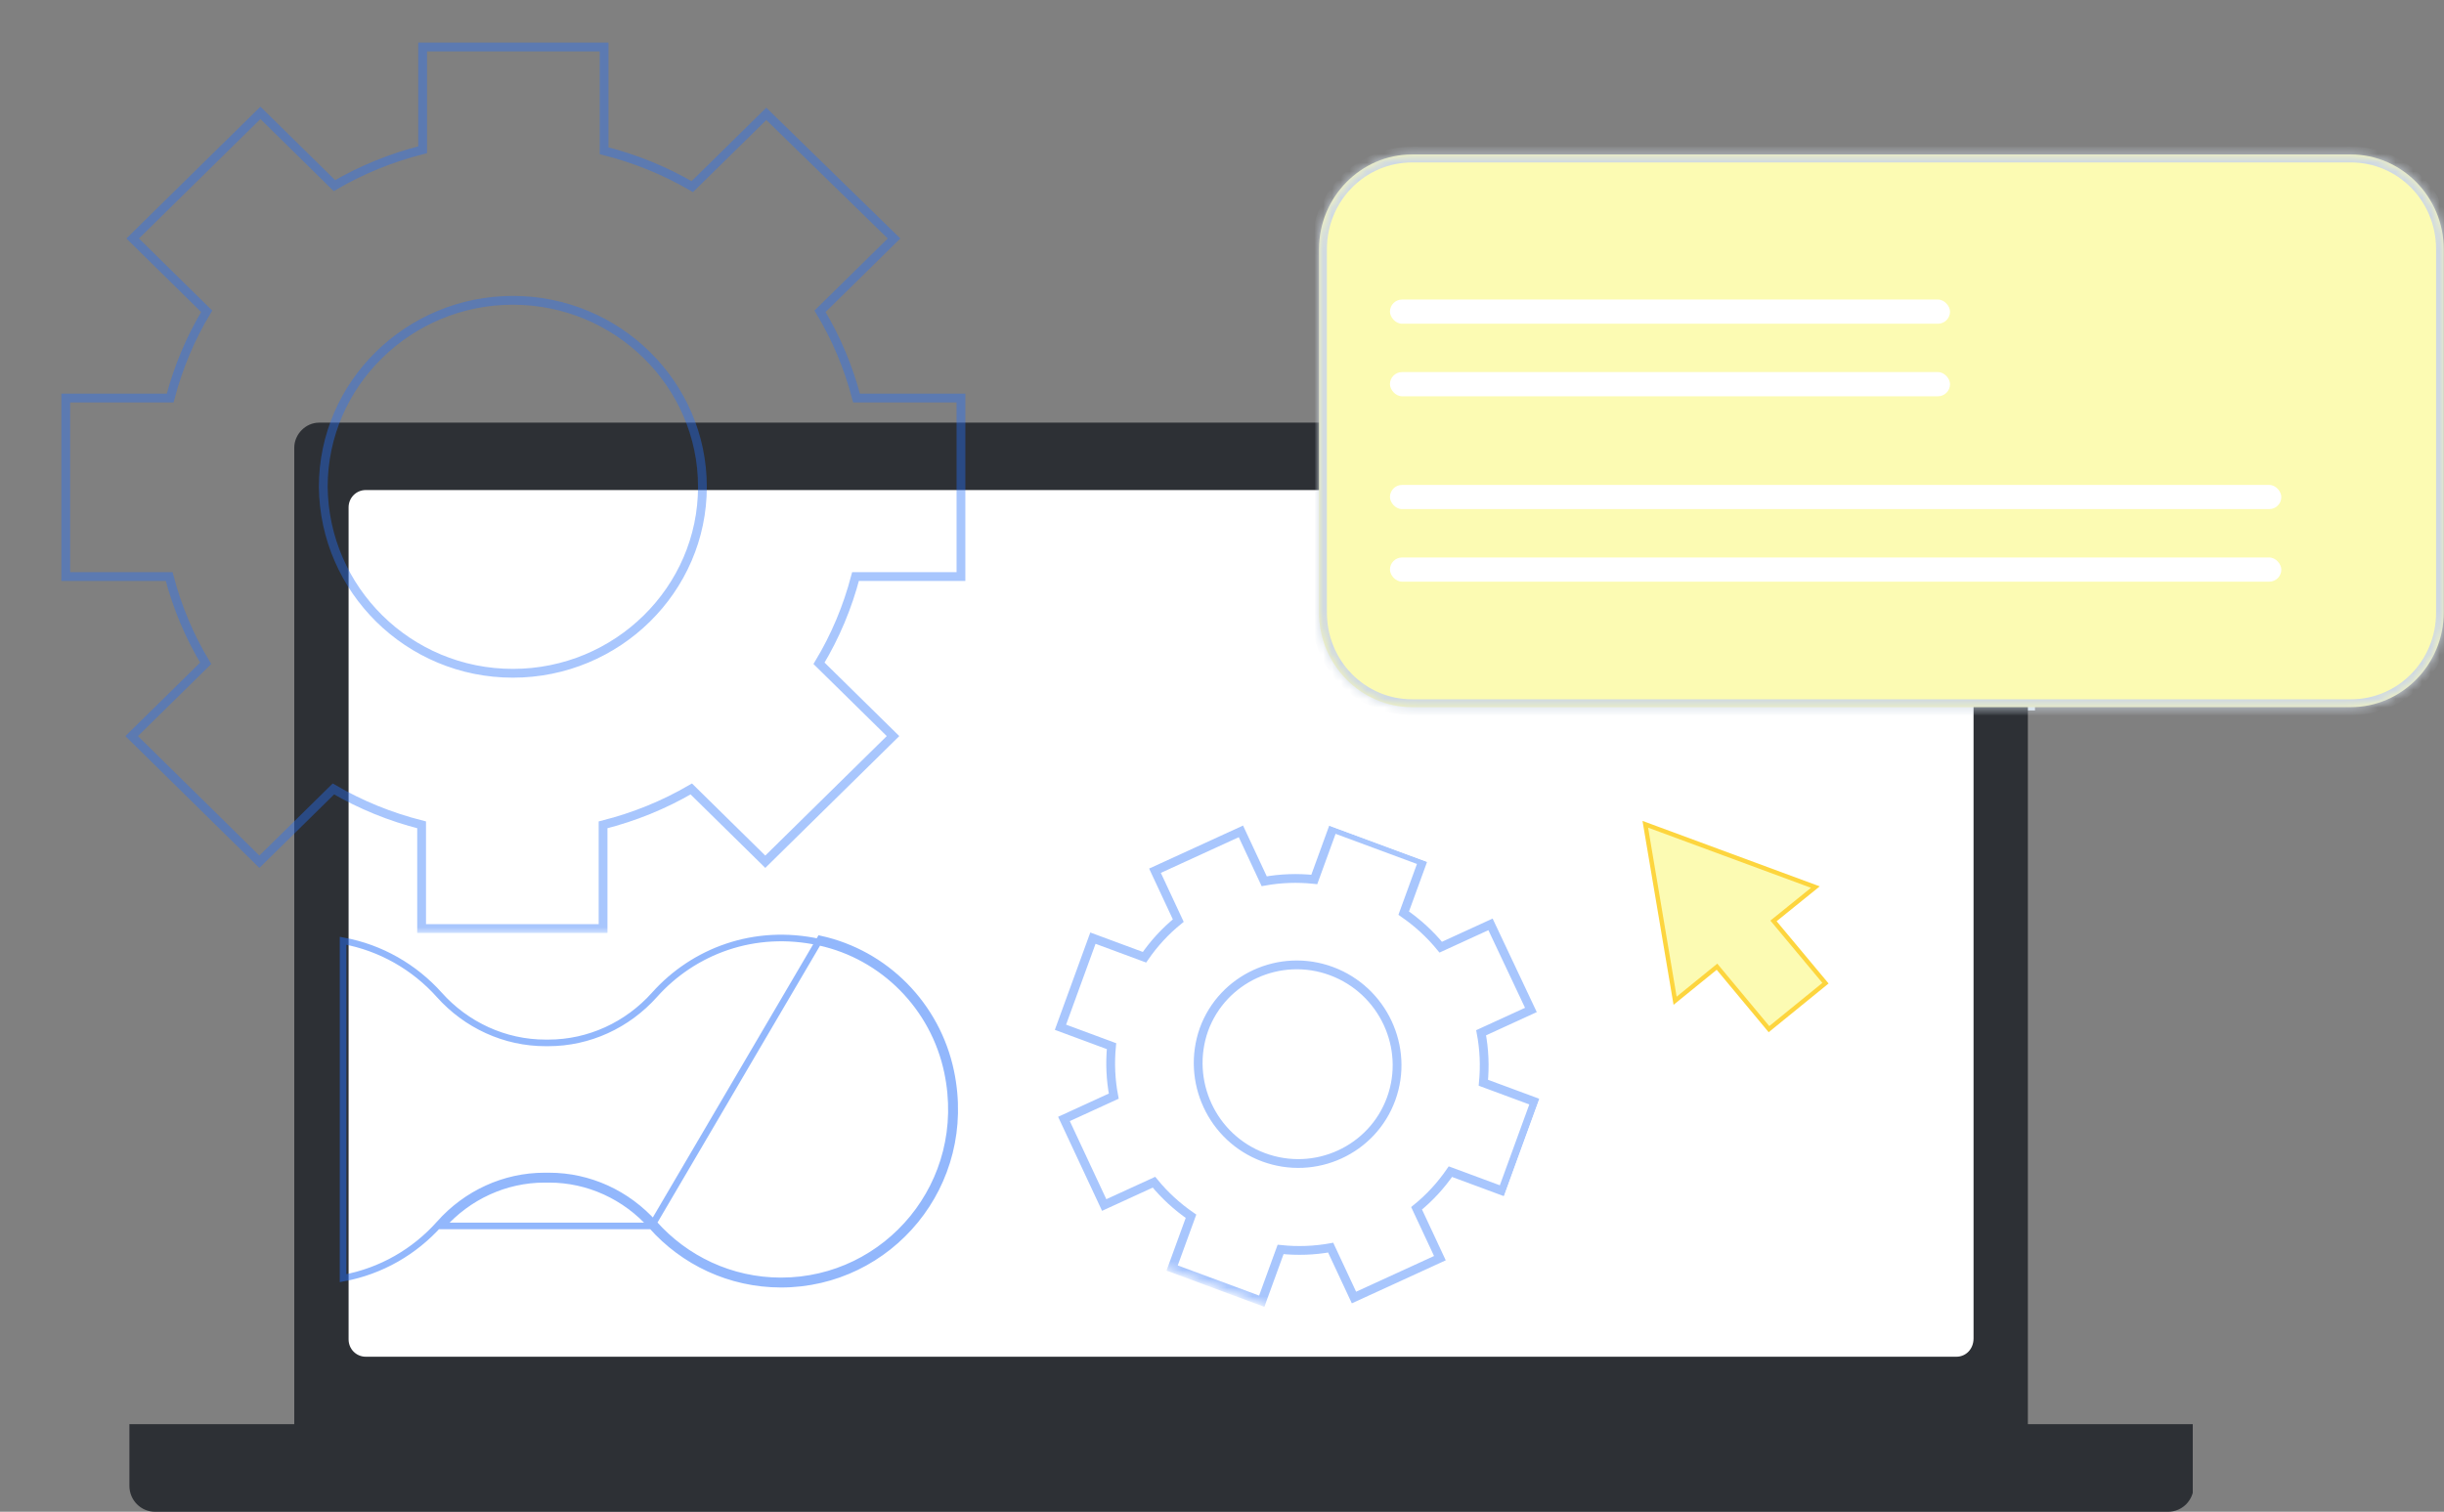 <svg width="278" height="172" viewBox="0 0 278 172" fill="none" xmlns="http://www.w3.org/2000/svg">
<rect x="0" y="0" width="278" height="172" fill="#808080" stroke="none"/>
<path d="M231.568 42.136L233.109 40.588C233.211 40.485 233.211 40.299 233.109 40.196C233.006 40.092 232.821 40.092 232.718 40.196L231.178 41.744L229.637 40.196C229.535 40.092 229.35 40.092 229.247 40.196C229.144 40.299 229.144 40.485 229.247 40.588L230.788 42.136L229.247 43.685C229.144 43.788 229.144 43.974 229.247 44.077C229.309 44.139 229.37 44.16 229.452 44.16C229.535 44.16 229.596 44.139 229.658 44.077L231.198 42.529L232.739 44.077C232.8 44.139 232.862 44.16 232.944 44.16C233.006 44.16 233.088 44.139 233.15 44.077C233.252 43.974 233.252 43.788 233.15 43.685L231.568 42.136Z" fill="white"/>
<path d="M231.477 54.422H178.757V57.457H231.477V54.422Z" fill="#E5F0F8"/>
<path d="M231.477 70.092H178.757V71.806H231.477V70.092Z" fill="#E5F0F8"/>
<path d="M231.477 79.113H178.757V80.827H231.477V79.113Z" fill="#E5F0F8"/>
<path d="M228.052 60.306H182.171V63.341H228.052V60.306Z" fill="#E5F0F8"/>
<g clip-path="url(#clip0_394_21839)">
<path d="M230.667 162.03V50.934C230.667 49.401 229.367 48.086 227.849 48.086H36.292C34.774 48.086 33.473 49.401 33.473 50.934V162.03H14.719V169.042C14.719 170.685 16.02 172 17.646 172H246.603C248.23 172 249.53 170.685 249.53 169.042V162.03H230.667Z" fill="#2D3035"/>
<path d="M222.537 154.36H41.604C40.52 154.36 39.652 153.484 39.652 152.388V57.727C39.652 56.631 40.52 55.755 41.604 55.755H222.537C223.621 55.755 224.488 56.631 224.488 57.727V152.279C224.488 153.484 223.621 154.36 222.537 154.36Z" fill="white"/>
<path d="M74.127 139.478C77.741 143.544 83.001 146.107 88.847 146.107C101.158 146.107 110.843 134.772 108.144 121.901C106.57 114.382 100.74 108.464 93.288 106.831L74.127 139.478ZM74.127 139.478C71.148 136.13 66.932 134.174 62.467 134.174H61.937C57.472 134.174 53.256 136.13 50.277 139.478H74.127ZM93.208 107.197L93.208 107.197C100.514 108.798 106.233 114.602 107.777 121.978L107.777 121.978C110.427 134.615 100.921 145.732 88.847 145.732C83.113 145.732 77.953 143.219 74.407 139.228L74.407 139.228C71.359 135.804 67.043 133.799 62.467 133.799H61.937C57.361 133.799 53.044 135.804 49.996 139.228L49.996 139.229C47.182 142.399 43.351 144.633 39.023 145.421V107.033C43.328 107.819 47.144 110.037 49.957 113.177C53.045 116.633 57.418 118.654 62.041 118.654H62.371C66.994 118.654 71.367 116.633 74.455 113.176C78.883 108.227 85.79 105.57 93.208 107.197Z" stroke="#2670FB" stroke-opacity="0.5" stroke-width="0.75"/>
<g opacity="0.4" clip-path="url(#clip1_394_21839)">
<mask id="mask0_394_21839" style="mask-type:luminance" maskUnits="userSpaceOnUse" x="111" y="84" width="77" height="74">
<path d="M130.092 84.321L187.088 105.434L168.107 157.537L111.11 136.425L130.092 84.321Z" fill="white"/>
</mask>
<g mask="url(#mask0_394_21839)">
<path d="M120.625 116.874L124.318 106.737L130.182 108.909C131.277 107.322 132.559 105.933 134.027 104.741L131.377 99.067L141.151 94.589L143.801 100.263C145.669 99.926 147.567 99.858 149.498 100.059L151.623 94.225L161.815 98.001L159.669 103.891C161.269 104.998 162.673 106.289 163.88 107.764L169.543 105.17L174.138 114.907L168.475 117.501C168.829 119.368 168.914 121.263 168.73 123.188L174.595 125.36L170.902 135.498L164.98 133.304C163.885 134.891 162.604 136.28 161.135 137.472L163.786 143.146L154.012 147.624L151.362 141.95C149.494 142.287 147.595 142.355 145.665 142.154L143.519 148.044L133.327 144.269L135.473 138.379C133.873 137.272 132.469 135.981 131.262 134.505L125.599 137.1L121.024 127.307L126.687 124.712C126.333 122.845 126.248 120.95 126.432 119.025L120.625 116.874ZM143.733 131.669C149.598 133.841 156.114 130.856 158.239 125.022C160.364 119.189 157.315 112.66 151.45 110.488C145.585 108.315 139.069 111.301 136.944 117.134C134.876 122.989 137.869 129.497 143.733 131.669Z" stroke="#2670FB" stroke-miterlimit="10"/>
</g>
</g>
<path d="M190.539 113.859L187.15 93.782L206.494 100.927L201.93 104.617L201.732 104.777L201.895 104.972L207.645 111.861L201.217 117.091L195.462 110.177L195.304 109.987L195.113 110.143L190.539 113.859Z" fill="#FCFBB3" stroke="#FDD53E" stroke-width="0.5"/>
</g>
<g opacity="0.4">
<mask id="mask1_394_21839" style="mask-type:luminance" maskUnits="userSpaceOnUse" x="3" y="1" width="116" height="106">
<path d="M3.212 1.947H118.646V106.326H3.212V1.947Z" fill="white"/>
</mask>
<g mask="url(#mask1_394_21839)">
<path d="M7.481 65.596V45.287H19.358C20.281 41.77 21.665 38.48 23.51 35.416L15.092 27.134L29.622 12.839L38.04 21.121C41.154 19.306 44.498 17.944 48.073 17.037V5.351H68.715V17.15C72.29 18.058 75.634 19.419 78.747 21.234L87.165 12.952L101.696 27.134L93.277 35.416C95.123 38.48 96.506 41.77 97.429 45.287H109.307V65.596H97.314C96.391 69.113 95.007 72.403 93.162 75.466L101.58 83.748L87.05 98.044L78.632 89.762C75.518 91.577 72.174 92.938 68.599 93.846V105.645H47.957V93.846C44.382 92.938 41.038 91.577 37.925 89.762L29.506 98.044L14.976 83.748L23.395 75.466C21.549 72.403 20.166 69.113 19.243 65.596H7.481ZM58.336 76.601C70.214 76.601 79.9 67.07 79.9 55.385C79.9 43.699 70.214 34.168 58.336 34.168C46.458 34.168 36.771 43.699 36.771 55.385C36.887 67.07 46.458 76.601 58.336 76.601Z" stroke="#2670FB" stroke-miterlimit="10"/>
</g>
</g>
<path d="M150.035 28.353C150.035 22.424 154.8 17.573 160.623 17.573H267.384C273.208 17.573 277.972 22.424 277.972 28.353V69.675C277.972 75.604 273.208 80.455 267.384 80.455H160.623C154.8 80.455 150.035 75.604 150.035 69.675V28.353Z" fill="#FCFBB3"/>
<rect x="158.105" y="55.172" width="101.392" height="2.751" rx="1.376" fill="white"/>
<rect x="158.105" y="63.427" width="101.392" height="2.751" rx="1.376" fill="white"/>
<rect x="158.105" y="34.081" width="63.706" height="2.751" rx="1.376" fill="white"/>
<rect x="158.105" y="42.333" width="63.706" height="2.751" rx="1.376" fill="white"/>
<mask id="mask2_394_21839" style="mask-type:luminance" maskUnits="userSpaceOnUse" x="150" y="17" width="128" height="64">
<path d="M150.062 28.362C150.062 22.433 154.827 17.582 160.65 17.582H267.412C273.235 17.582 278 22.433 278 28.362V69.684C278 75.613 273.235 80.464 267.412 80.464H160.65C154.827 80.464 150.062 75.613 150.062 69.684V28.362Z" fill="white"/>
</mask>
<g mask="url(#mask2_394_21839)">
<path d="M160.635 16.683C154.283 16.683 149.165 21.893 149.165 28.361H150.93C150.93 22.881 155.253 18.479 160.635 18.479V16.683ZM267.397 18.479C272.779 18.479 277.102 22.881 277.102 28.361H278.867C278.867 21.893 273.749 16.683 267.397 16.683V18.479ZM277.102 69.683C277.102 75.163 272.779 79.564 267.397 79.564V81.361C273.749 81.361 278.867 76.151 278.867 69.683H277.102ZM160.635 79.564C155.253 79.564 150.93 75.163 150.93 69.683H149.165C149.165 76.151 154.283 81.361 160.635 81.361V79.564ZM150.93 69.683V28.361H149.165V69.683H150.93ZM267.397 79.564H160.635V81.361H267.397V79.564ZM277.102 28.361V69.683H278.867V28.361H277.102ZM160.635 18.479H267.397V16.683H160.635V18.479Z" fill="#CED8E3"/>
</g>
<defs>
<clipPath id="clip0_394_21839">
<rect width="234.703" height="123.914" fill="white" transform="translate(14.719 48.086)"/>
</clipPath>
<clipPath id="clip1_394_21839">
<rect width="60.781" height="55.453" fill="white" transform="matrix(-0.938 -0.347 -0.342 0.94 182.232 105.419)"/>
</clipPath>
</defs>
</svg>
